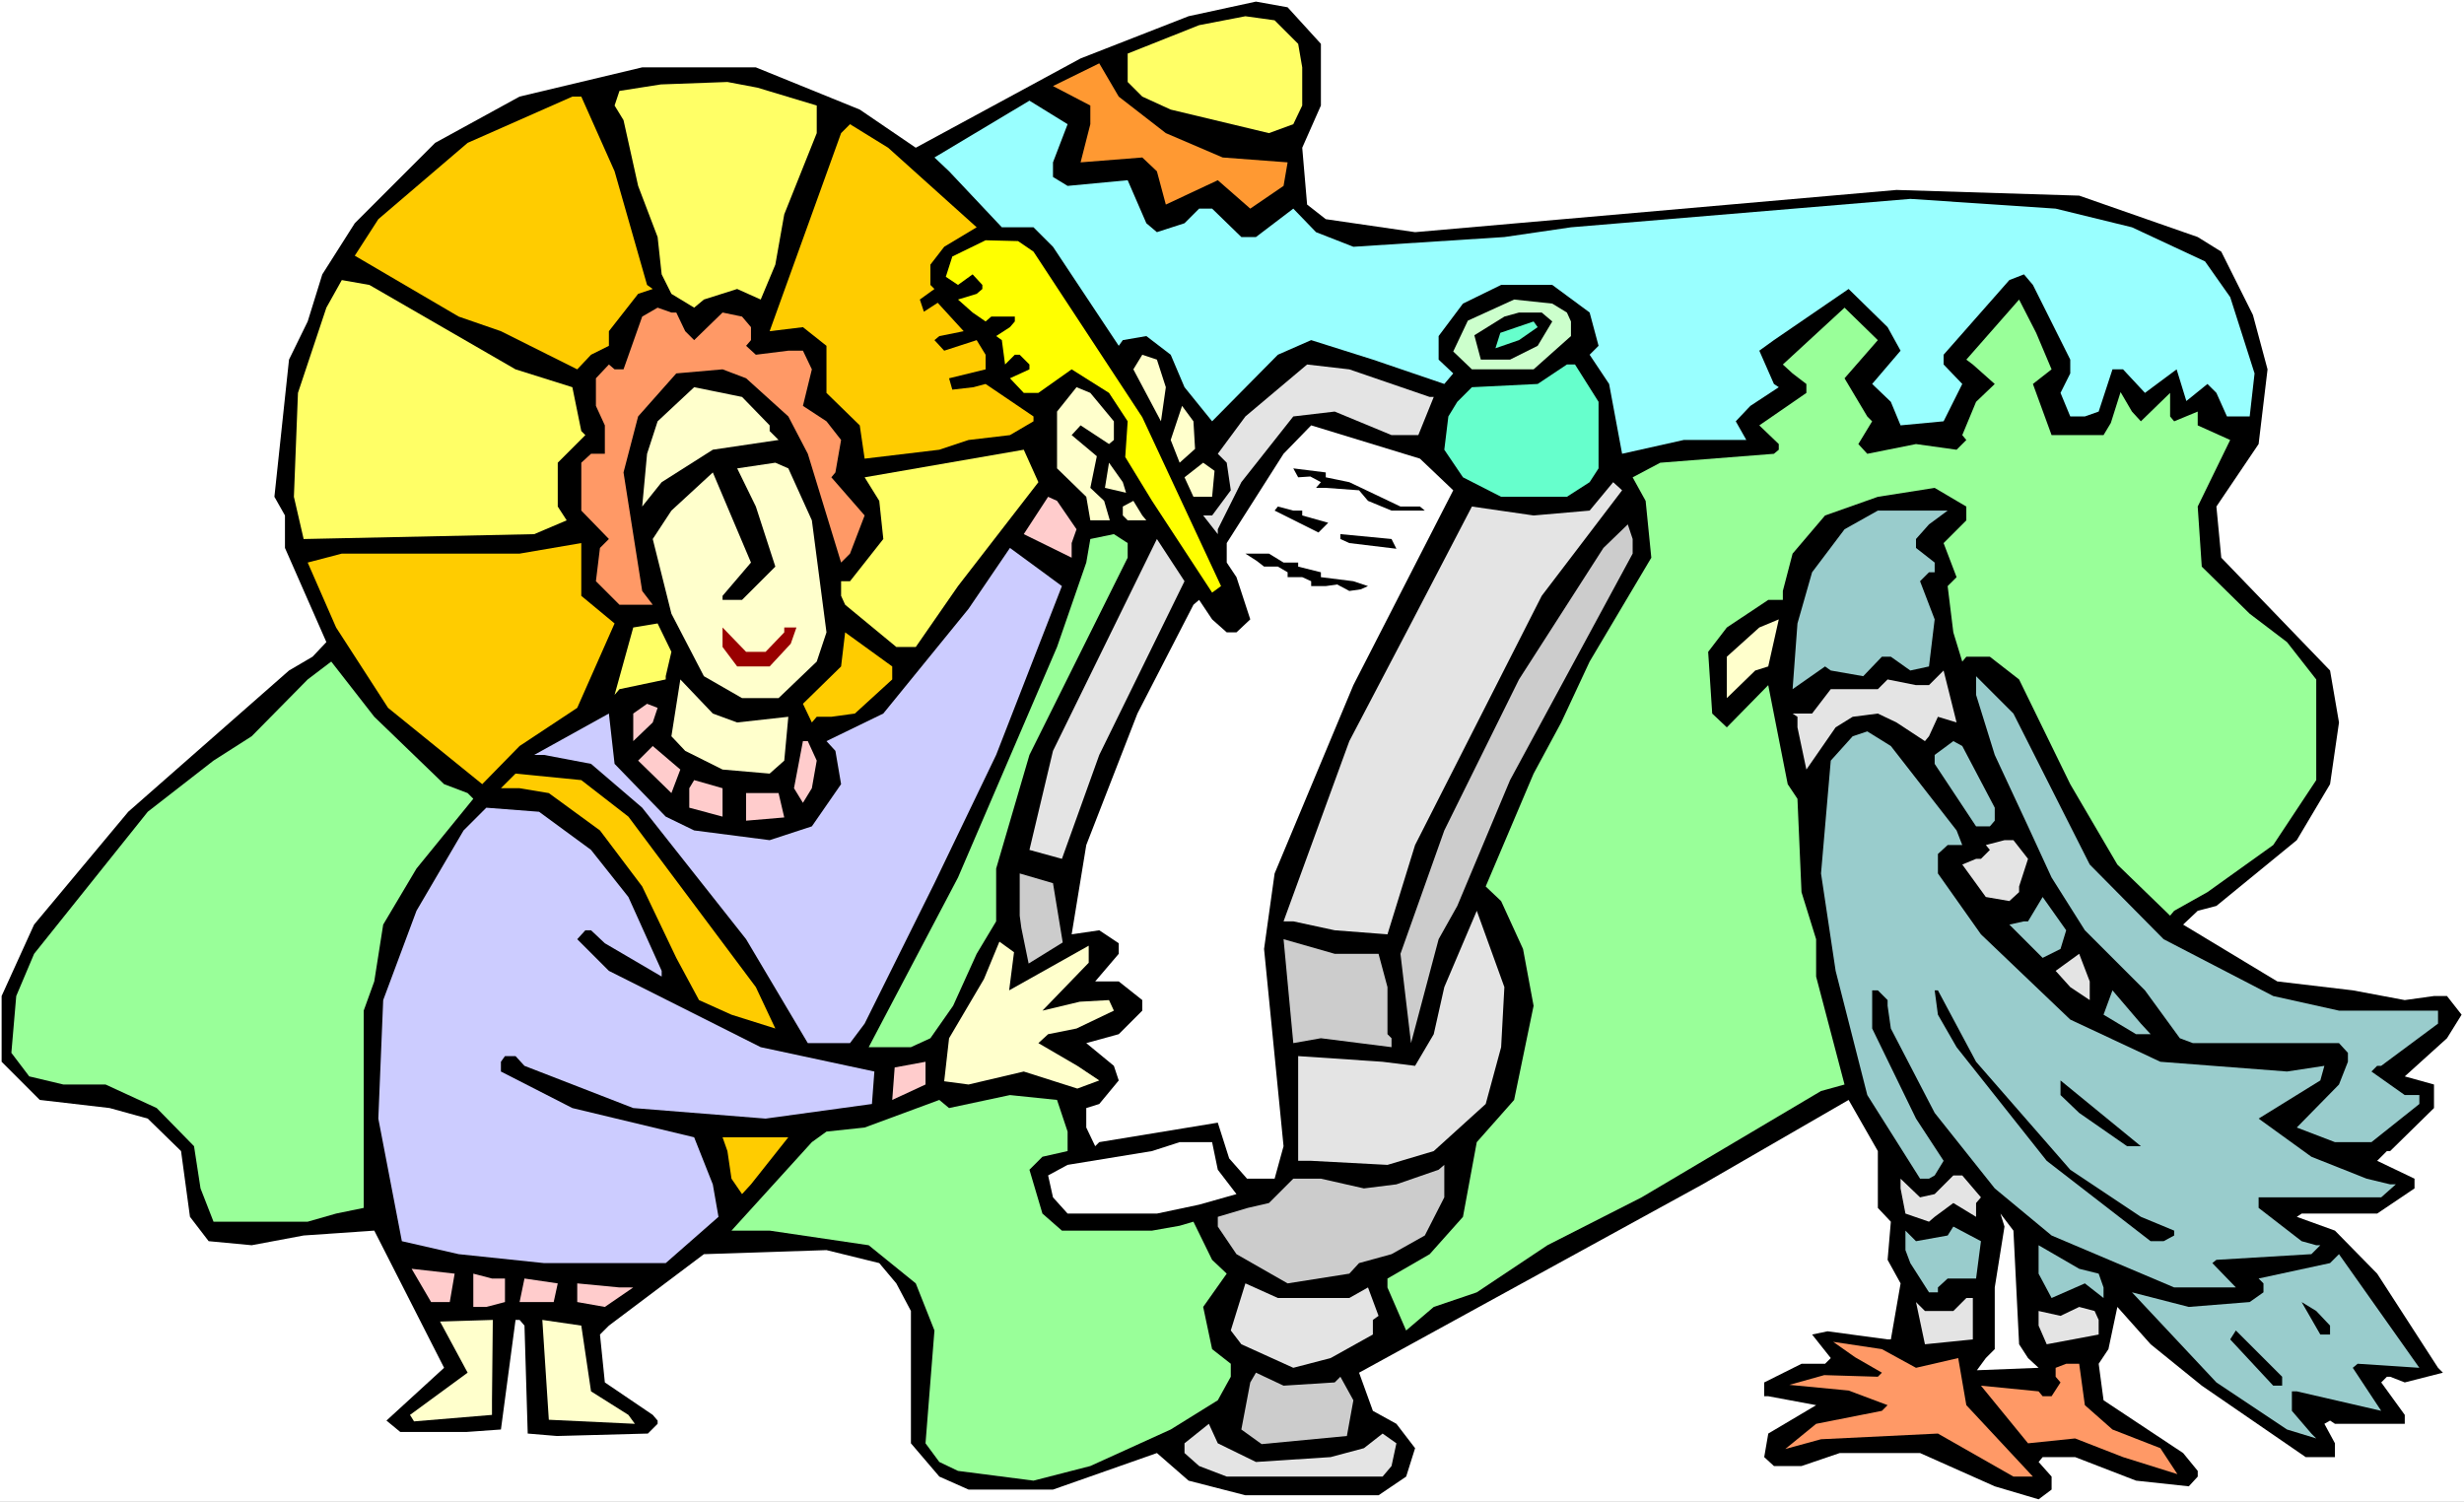 <?xml version="1.0" encoding="UTF-8" standalone="no"?>
<svg
   version="1.0"
   width="129.766mm"
   height="79.092mm"
   id="svg91"
   sodipodi:docname="John 09.wmf"
   xmlns:inkscape="http://www.inkscape.org/namespaces/inkscape"
   xmlns:sodipodi="http://sodipodi.sourceforge.net/DTD/sodipodi-0.dtd"
   xmlns="http://www.w3.org/2000/svg"
   xmlns:svg="http://www.w3.org/2000/svg">
  <rect width="100%" height="100%" fill="#808080" stroke="none"/>
  <sodipodi:namedview
     id="namedview91"
     pagecolor="#ffffff"
     bordercolor="#000000"
     borderopacity="0.25"
     inkscape:showpageshadow="2"
     inkscape:pageopacity="0.0"
     inkscape:pagecheckerboard="0"
     inkscape:deskcolor="#d1d1d1"
     inkscape:document-units="mm" />
  <defs
     id="defs1">
    <pattern
       id="WMFhbasepattern"
       patternUnits="userSpaceOnUse"
       width="6"
       height="6"
       x="0"
       y="0" />
  </defs>
  <path
     style="fill:#ffffff;fill-opacity:1;fill-rule:evenodd;stroke:none"
     d="M 0,298.931 H 490.455 V 0 H 0 Z"
     id="path1" />
  <path
     style="fill:#000000;fill-opacity:1;fill-rule:evenodd;stroke:none"
     d="M 262.923,8.726 V 21.006 l -3.717,8.402 0.97,11.311 3.717,2.909 17.776,2.585 95.829,-8.402 36.36,1.131 23.594,8.241 4.686,2.909 6.302,12.604 2.909,10.826 -1.778,14.866 -8.403,12.442 0.97,10.18 21.654,22.46 1.778,10.341 -1.778,12.28 -6.626,11.149 -15.998,13.088 -3.717,0.97 -2.909,2.747 18.746,11.311 15.029,1.777 10.342,1.939 5.818,-0.808 h 2.586 l 2.909,3.716 -2.909,4.686 -8.403,7.594 5.818,1.616 v 4.686 l -8.726,8.564 h -0.646 l -1.939,1.939 7.434,3.555 v 1.939 l -7.434,5.009 h -15.029 l -0.97,0.646 7.595,2.747 8.403,8.564 12.12,18.744 0.97,0.97 -7.595,1.939 -2.909,-1.131 h -0.646 l -1.131,1.131 4.686,6.463 v 1.777 h -13.898 l -0.97,-0.646 -1.131,0.646 2.101,3.878 v 2.747 h -5.818 l -20.685,-14.219 -10.181,-8.241 -6.626,-7.433 -1.778,8.402 -1.939,2.909 0.97,7.271 15.837,10.503 2.909,3.555 v 1.131 l -1.778,1.939 -10.504,-1.131 -12.12,-4.686 h -6.464 l -0.808,0.97 2.586,2.909 v 2.585 l -2.586,1.939 -8.726,-2.585 -14.867,-6.625 h -15.998 l -7.595,2.585 h -5.494 l -1.939,-1.777 0.808,-4.686 9.534,-5.655 -9.534,-1.777 h -0.808 v -2.747 l 7.434,-3.716 h 4.686 l 1.131,-1.131 -3.717,-4.686 3.07,-0.646 11.958,1.616 h 0.646 l 1.939,-11.149 -2.586,-4.686 0.646,-7.594 -2.586,-2.747 v -11.311 l -5.818,-10.18 -29.088,16.805 -68.357,37.488 2.747,7.594 4.686,2.585 3.717,4.848 -1.778,5.655 -5.494,3.716 h -26.502 l -11.312,-2.909 -6.302,-5.494 -20.685,7.271 h -16.806 l -5.818,-2.585 -5.656,-6.625 v -26.338 l -2.909,-5.494 -3.394,-4.04 -10.504,-2.585 -24.402,0.808 -18.907,14.219 -1.778,1.777 0.97,9.533 9.534,6.463 0.97,1.131 v 0.646 l -1.939,1.939 -18.099,0.485 -5.818,-0.485 -0.646,-21.491 -0.97,-1.131 h -0.808 l -2.909,21.814 -6.787,0.485 H 79.669 l -2.747,-2.262 11.474,-10.503 -13.898,-27.308 -14.059,0.97 -10.342,1.939 -8.565,-0.808 -3.717,-4.848 -1.778,-13.088 -6.626,-6.463 -7.595,-2.101 -13.898,-1.616 -7.595,-7.594 v -13.088 l 6.464,-14.219 18.746,-22.46 31.997,-28.116 4.686,-2.747 2.747,-2.909 -8.242,-18.744 v -6.463 l -2.101,-3.716 2.909,-27.308 3.717,-7.594 2.909,-9.372 6.464,-10.18 15.998,-15.997 16.806,-9.21 24.402,-5.817 h 22.624 l 20.685,8.402 11.15,7.594 32.805,-17.774 21.493,-8.402 13.413,-2.909 6.302,1.131 z"
     id="path2" />
  <path
     style="fill:#ffff66;fill-opacity:1;fill-rule:evenodd;stroke:none"
     d="m 258.398,8.726 0.808,4.686 v 7.594 l -1.778,3.716 -4.848,1.777 -19.554,-4.686 -5.656,-2.585 L 224.462,16.32 v -5.655 l 14.221,-5.655 9.211,-1.777 5.818,0.808 z"
     id="path3" />
  <path
     style="fill:#ff9932;fill-opacity:1;fill-rule:evenodd;stroke:none"
     d="m 232.057,26.5 11.312,4.848 12.928,0.97 -0.808,4.686 -6.626,4.524 -6.464,-5.655 -10.342,4.848 -1.778,-6.625 -2.909,-2.747 -12.282,0.97 1.939,-7.594 v -3.716 l -7.434,-3.878 9.211,-4.524 3.878,6.625 z"
     id="path4" />
  <path
     style="fill:#ffff66;fill-opacity:1;fill-rule:evenodd;stroke:none"
     d="m 150.773,17.451 11.797,3.555 v 5.494 l -6.464,16.158 -1.778,10.018 -2.909,6.948 -4.686,-2.101 -6.626,2.101 -1.939,1.616 -4.525,-2.747 -1.939,-3.878 -0.808,-7.433 -3.878,-10.18 -2.909,-13.088 -1.778,-2.909 0.97,-2.909 8.242,-1.293 L 144.793,16.32 Z"
     id="path5" />
  <path
     style="fill:#ffcc00;fill-opacity:1;fill-rule:evenodd;stroke:none"
     d="m 122.331,34.094 6.464,22.622 1.131,0.808 -2.909,0.97 -5.818,7.433 v 2.909 l -3.555,1.777 -2.747,2.909 L 99.707,65.926 91.304,63.018 70.619,50.899 75.306,43.628 93.081,28.439 113.928,19.229 h 1.778 z"
     id="path6" />
  <path
     style="fill:#99ffff;fill-opacity:1;fill-rule:evenodd;stroke:none"
     d="m 209.595,32.317 v 2.909 l 2.909,1.777 11.958,-1.131 3.717,8.564 2.101,1.777 5.494,-1.777 2.909,-2.909 h 2.586 l 5.818,5.655 h 2.909 l 7.434,-5.655 4.525,4.686 7.434,2.909 30.058,-1.939 13.251,-1.939 67.549,-5.655 28.926,1.939 15.19,3.716 14.544,6.787 5.01,7.11 4.848,15.189 -0.97,8.564 h -4.525 l -2.101,-4.686 -1.778,-1.777 -4.202,3.393 -1.939,-6.302 -6.302,4.686 -4.363,-4.686 h -2.101 l -2.747,8.402 -2.747,0.97 h -2.909 l -1.939,-4.686 1.939,-3.878 v -2.747 l -7.434,-14.866 -1.778,-2.101 -2.909,1.131 -13.09,14.866 v 1.939 l 3.717,3.878 -3.717,7.433 -8.565,0.808 -1.939,-4.686 -3.717,-3.555 5.656,-6.625 -2.586,-4.686 -7.757,-7.594 -14.867,10.18 -2.909,2.101 2.909,6.625 0.97,0.646 -5.656,3.716 -2.909,3.07 2.101,3.716 h -12.443 l -12.282,2.747 -2.586,-13.896 -3.878,-5.817 1.778,-1.777 -1.778,-6.625 -7.434,-5.494 h -10.181 l -7.595,3.716 -4.848,6.463 v 4.686 l 2.909,2.747 -1.778,2.101 -14.221,-4.848 -12.282,-3.878 -6.626,2.909 -13.09,13.25 -5.494,-6.787 -2.747,-6.463 -4.848,-3.716 -4.686,0.808 -0.808,1.131 -13.09,-19.713 -3.878,-3.878 h -6.302 l -10.504,-11.149 -2.909,-2.747 18.907,-11.311 7.595,4.686 z"
     id="path7" />
  <path
     style="fill:#ffcc00;fill-opacity:1;fill-rule:evenodd;stroke:none"
     d="m 194.405,45.244 -6.464,3.878 -2.747,3.555 v 4.04 l 0.808,0.808 -2.909,2.101 0.808,2.424 2.747,-1.777 5.171,5.655 -4.848,0.97 -0.97,0.808 1.939,2.101 6.464,-2.101 1.778,2.909 v 2.909 l -7.272,1.777 0.646,2.262 4.202,-0.485 2.424,-0.646 9.534,6.463 v 0.97 l -4.686,2.747 -8.242,0.97 -5.818,1.939 -14.867,1.777 -0.97,-6.625 -6.626,-6.463 v -9.372 l -4.686,-3.716 -6.626,0.808 14.221,-39.427 1.778,-1.777 7.595,4.686 z"
     id="path8" />
  <path
     style="fill:#ffff00;fill-opacity:1;fill-rule:evenodd;stroke:none"
     d="m 227.371,83.054 15.675,33.61 -1.778,1.293 -11.958,-18.259 -5.333,-8.726 0.485,-7.11 -3.717,-5.655 -7.434,-4.686 -6.626,4.686 h -2.909 l -2.747,-2.909 3.878,-1.777 v -0.97 l -1.939,-1.939 h -0.97 l -1.939,1.939 -0.646,-4.848 -1.131,-0.808 2.747,-1.777 0.97,-1.131 v -0.97 h -4.686 l -1.131,0.97 -2.586,-1.777 -2.909,-2.585 3.717,-1.131 1.131,-0.97 v -0.808 l -1.939,-2.101 -2.909,2.101 -2.424,-1.616 1.293,-4.04 6.626,-3.232 6.464,0.162 3.07,2.101 z"
     id="path9" />
  <path
     style="fill:#ffff66;fill-opacity:1;fill-rule:evenodd;stroke:none"
     d="m 102.616,73.521 11.312,3.555 1.778,8.726 0.808,0.808 -5.494,5.494 v 8.726 l 1.778,2.747 -6.464,2.747 -45.894,0.97 -1.939,-8.402 0.808,-20.683 5.656,-16.966 3.07,-5.494 5.494,0.97 z"
     id="path10" />
  <path
     style="fill:#ccffcc;fill-opacity:1;fill-rule:evenodd;stroke:none"
     d="m 311.888,62.21 0.808,1.777 v 2.909 l -7.434,6.625 h -12.282 l -3.717,-3.555 2.909,-6.14 9.211,-4.201 7.595,0.808 z"
     id="path11" />
  <path
     style="fill:#99ff99;fill-opacity:1;fill-rule:evenodd;stroke:none"
     d="m 408.363,73.521 -3.717,2.909 3.717,10.18 h 10.342 l 1.454,-2.424 1.939,-6.14 2.262,3.878 1.778,1.939 5.818,-5.655 v 4.686 l 0.808,0.97 4.686,-1.939 v 2.747 l 6.464,2.909 -6.464,13.25 0.808,11.957 9.534,9.372 7.434,5.655 5.818,7.433 v 20.036 l -8.565,12.927 -13.09,9.372 -6.626,3.716 -0.808,0.97 -10.504,-10.18 -9.373,-15.997 -10.181,-20.844 -5.818,-4.524 h -4.686 l -0.808,0.97 -1.778,-5.817 -1.131,-9.21 1.778,-1.777 -2.586,-6.787 4.525,-4.524 v -2.747 l -6.302,-3.716 -11.312,1.777 -10.504,3.716 -6.464,7.594 -1.939,7.433 v 1.777 h -2.909 l -8.242,5.494 -3.717,4.848 0.808,12.28 2.909,2.747 8.242,-8.402 3.878,19.713 1.939,2.909 0.808,18.582 2.909,9.372 v 7.433 l 5.656,21.491 -4.686,1.293 -35.714,21.168 -18.746,9.533 -14.059,9.372 -8.565,2.909 -5.494,4.686 -3.717,-8.564 v -1.777 l 8.403,-4.848 6.626,-7.433 2.747,-14.866 7.434,-8.402 3.878,-18.744 -2.101,-11.311 -4.363,-9.533 -3.07,-2.909 9.534,-22.46 5.494,-10.18 5.656,-12.119 12.282,-20.683 -1.131,-11.311 -2.586,-4.686 5.494,-2.909 22.624,-1.777 0.97,-0.808 v -1.131 l -3.878,-3.716 9.373,-6.463 v -1.777 l -2.747,-2.101 -1.939,-1.777 12.282,-11.311 6.626,6.463 -6.626,7.594 4.525,7.594 0.97,0.97 -2.747,4.524 1.778,1.939 9.696,-1.939 8.08,1.131 1.939,-1.939 -0.808,-0.97 2.747,-6.625 3.717,-3.555 -4.363,-3.878 -1.293,-0.97 10.504,-11.957 3.394,6.625 z"
     id="path12" />
  <path
     style="fill:#ff9966;fill-opacity:1;fill-rule:evenodd;stroke:none"
     d="m 134.613,62.21 1.778,3.716 1.778,1.777 5.656,-5.494 3.878,0.808 1.778,2.101 v 2.585 l -0.97,1.131 1.939,1.777 6.464,-0.808 h 2.909 l 1.778,3.716 -1.778,7.271 4.686,3.07 2.909,3.716 -1.131,6.463 -0.808,0.97 6.626,7.594 -2.909,7.594 -1.778,1.777 -6.626,-21.652 -3.878,-7.433 -8.403,-7.594 -4.686,-1.777 -9.211,0.808 -7.595,8.564 -2.909,11.149 3.717,23.591 2.101,2.747 h -6.626 l -4.686,-4.686 0.808,-6.625 1.778,-1.777 -5.494,-5.655 v -9.533 l 1.939,-1.777 h 2.747 v -5.655 l -1.778,-3.878 v -5.494 l 2.586,-2.747 1.131,0.97 h 1.778 l 3.717,-10.503 3.07,-1.777 2.747,0.97 z"
     id="path13" />
  <path
     style="fill:#000000;fill-opacity:1;fill-rule:evenodd;stroke:none"
     d="m 308.979,63.987 -2.909,4.848 -5.494,2.747 h -5.818 l -1.293,-4.848 5.979,-3.716 2.909,-0.808 h 4.525 z"
     id="path14" />
  <path
     style="fill:#66ffcc;fill-opacity:1;fill-rule:evenodd;stroke:none"
     d="m 302.353,67.704 -4.686,1.616 0.97,-3.07 6.626,-2.262 0.808,1.131 z"
     id="path15" />
  <path
     style="fill:#ffffcc;fill-opacity:1;fill-rule:evenodd;stroke:none"
     d="m 232.057,77.076 -0.97,6.787 -5.494,-10.341 1.778,-2.909 2.909,0.97 z"
     id="path16" />
  <path
     style="fill:#e4e4e4;fill-opacity:1;fill-rule:evenodd;stroke:none"
     d="m 284.577,79.015 h 0.808 l -3.07,7.594 h -5.333 l -11.312,-4.686 -8.242,0.97 -10.342,13.088 -4.686,9.372 v 0.97 l -2.909,-3.716 h 1.778 l 3.717,-5.009 -0.808,-5.494 -1.778,-1.777 5.494,-7.433 12.282,-10.341 8.403,0.97 z"
     id="path17" />
  <path
     style="fill:#66ffcc;fill-opacity:1;fill-rule:evenodd;stroke:none"
     d="m 318.19,79.984 v 13.25 l -1.778,2.747 -4.525,2.909 h -13.09 l -7.595,-3.878 -3.717,-5.494 0.808,-6.625 1.778,-2.909 2.909,-2.909 13.09,-0.646 5.818,-3.878 h 1.616 z"
     id="path18" />
  <path
     style="fill:#ffffcc;fill-opacity:1;fill-rule:evenodd;stroke:none"
     d="m 153.197,84.67 v 1.131 l 1.778,1.777 -13.09,1.939 -10.181,6.463 -3.878,4.848 0.97,-10.503 2.101,-6.463 7.272,-6.787 9.534,1.939 z"
     id="path19" />
  <path
     style="fill:#ffffcc;fill-opacity:1;fill-rule:evenodd;stroke:none"
     d="m 221.715,83.862 v 3.716 l -0.97,0.808 -5.656,-3.716 -1.778,1.939 5.01,4.201 -1.293,6.302 2.747,2.585 1.131,3.878 h -3.878 l -0.808,-4.686 -5.818,-5.655 V 81.923 l 3.878,-4.848 2.747,1.131 z"
     id="path20" />
  <path
     style="fill:#ffffcc;fill-opacity:1;fill-rule:evenodd;stroke:none"
     d="m 237.875,89.356 -3.07,2.747 -1.778,-4.524 2.262,-6.787 2.262,3.07 z"
     id="path21" />
  <path
     style="fill:#ffffff;fill-opacity:1;fill-rule:evenodd;stroke:none"
     d="m 289.264,97.597 -19.877,38.78 -15.675,37.488 -2.101,15.027 3.878,39.265 -1.778,6.463 h -5.494 l -3.555,-4.04 -2.262,-7.11 -23.594,3.878 -0.808,0.808 -1.778,-3.716 v -3.878 l 2.586,-0.808 3.878,-4.686 -0.97,-2.909 -5.494,-4.524 6.464,-1.777 4.686,-4.686 v -2.101 l -4.686,-3.716 h -4.686 l 4.686,-5.494 v -2.101 l -3.878,-2.585 -5.494,0.808 2.909,-17.774 10.181,-26.177 11.15,-21.652 1.131,-0.97 2.586,3.878 2.909,2.585 h 1.939 l 2.747,-2.585 -2.747,-8.402 -1.939,-2.909 v -3.878 l 11.312,-17.774 5.494,-5.655 21.654,6.625 z"
     id="path22" />
  <path
     style="fill:#ffff66;fill-opacity:1;fill-rule:evenodd;stroke:none"
     d="m 190.688,116.664 -8.403,12.119 h -3.878 l -10.181,-8.402 -0.808,-1.777 v -2.909 h 1.778 l 6.626,-8.402 -0.808,-7.594 -2.909,-4.686 31.674,-5.494 2.909,6.463 z"
     id="path23" />
  <path
     style="fill:#ffffcc;fill-opacity:1;fill-rule:evenodd;stroke:none"
     d="m 161.6,103.575 2.909,22.299 -1.939,5.817 -7.595,7.271 h -7.272 l -7.595,-4.363 -6.464,-12.442 -3.717,-14.866 3.717,-5.655 8.242,-7.594 7.595,17.936 -5.656,6.625 v 0.808 h 3.878 l 6.626,-6.625 -3.878,-11.957 -3.717,-7.594 7.595,-1.131 2.586,1.131 z"
     id="path24" />
  <path
     style="fill:#ffffcc;fill-opacity:1;fill-rule:evenodd;stroke:none"
     d="m 223.493,95.981 0.646,2.101 -4.202,-0.97 0.808,-5.009 z"
     id="path25" />
  <path
     style="fill:#ffffcc;fill-opacity:1;fill-rule:evenodd;stroke:none"
     d="m 241.269,98.89 h -3.717 l -1.778,-3.878 3.717,-2.909 2.262,1.616 z"
     id="path26" />
  <path
     style="fill:#000000;fill-opacity:1;fill-rule:evenodd;stroke:none"
     d="m 263.892,95.011 4.686,0.97 10.181,4.848 h 3.878 l 0.97,0.808 h -6.626 l -4.686,-1.939 -1.778,-2.101 -6.626,-0.485 h -1.939 l 0.97,-1.131 -2.101,-1.131 -2.424,0.162 -0.97,-1.777 6.464,0.808 z"
     id="path27" />
  <path
     style="fill:#e4e4e4;fill-opacity:1;fill-rule:evenodd;stroke:none"
     d="m 306.878,118.603 -25.21,49.606 -5.494,17.774 -10.504,-0.808 -8.242,-1.777 h -1.939 l 13.09,-35.872 12.282,-23.43 12.12,-23.268 12.282,1.777 11.15,-0.97 4.686,-5.655 1.778,1.616 z"
     id="path28" />
  <path
     style="fill:#ffcccc;fill-opacity:1;fill-rule:evenodd;stroke:none"
     d="m 214.281,105.353 -0.97,2.747 v 2.909 l -9.534,-4.686 4.848,-7.433 1.778,0.808 z"
     id="path29" />
  <path
     style="fill:#ffffcc;fill-opacity:1;fill-rule:evenodd;stroke:none"
     d="m 228.179,103.575 h -3.717 l -0.97,-0.97 v -1.777 l 2.101,-1.131 1.778,2.909 z"
     id="path30" />
  <path
     style="fill:#000000;fill-opacity:1;fill-rule:evenodd;stroke:none"
     d="m 259.206,101.636 v 0.97 l 5.171,1.454 -1.939,1.939 -8.726,-4.363 0.646,-0.808 3.07,0.808 z"
     id="path31" />
  <path
     style="fill:#99cccc;fill-opacity:1;fill-rule:evenodd;stroke:none"
     d="m 383.961,104.383 -2.586,2.909 v 1.777 l 3.717,2.909 v 1.939 h -1.131 l -1.778,1.777 2.909,7.594 -1.131,9.372 -3.717,0.808 -3.878,-2.747 h -1.778 l -3.717,3.878 -6.464,-1.131 -1.131,-0.808 -6.464,4.524 0.97,-13.088 2.909,-10.18 6.464,-8.564 6.626,-3.716 h 13.898 z"
     id="path32" />
  <path
     style="fill:#cccccc;fill-opacity:1;fill-rule:evenodd;stroke:none"
     d="m 324.977,110.2 -24.402,45.082 -10.504,25.046 -3.717,6.625 -5.494,20.683 -2.101,-17.774 8.726,-24.561 14.867,-30.055 16.806,-26.177 4.848,-4.686 0.97,2.909 z"
     id="path33" />
  <path
     style="fill:#99ff99;fill-opacity:1;fill-rule:evenodd;stroke:none"
     d="m 224.462,111.008 -19.554,39.265 -6.626,22.622 v 10.503 l -3.878,6.463 -4.686,10.341 -4.525,6.463 -3.878,1.777 h -8.403 l 17.776,-33.771 19.715,-45.89 5.818,-16.805 0.808,-4.686 4.686,-0.97 2.747,1.777 z"
     id="path34" />
  <path
     style="fill:#000000;fill-opacity:1;fill-rule:evenodd;stroke:none"
     d="m 277.952,109.231 -9.373,-1.131 -1.778,-0.808 v -0.97 l 10.181,0.97 z"
     id="path35" />
  <path
     style="fill:#e4e4e4;fill-opacity:1;fill-rule:evenodd;stroke:none"
     d="m 218.806,150.273 -7.434,20.683 -6.464,-1.777 4.686,-19.713 20.685,-42.173 5.494,8.402 z"
     id="path36" />
  <path
     style="fill:#ffcc00;fill-opacity:1;fill-rule:evenodd;stroke:none"
     d="m 122.331,124.097 -7.434,16.805 -11.474,7.594 -7.434,7.594 -18.746,-15.189 -10.342,-15.997 -5.656,-12.927 6.787,-1.777 h 35.39 l 12.282,-2.101 v 10.503 z"
     id="path37" />
  <path
     style="fill:#ccccff;fill-opacity:1;fill-rule:evenodd;stroke:none"
     d="m 198.283,150.273 -12.282,25.53 -13.898,27.954 -2.909,3.878 h -8.403 l -12.282,-20.683 -20.685,-26.177 -10.181,-8.726 -9.373,-1.777 h -1.939 l 14.867,-8.241 1.131,10.018 10.181,10.503 5.656,2.747 15.029,1.939 8.403,-2.747 5.818,-8.402 -1.131,-6.625 -1.778,-1.939 11.312,-5.494 16.968,-20.844 8.242,-12.119 10.342,7.594 z"
     id="path38" />
  <path
     style="fill:#000000;fill-opacity:1;fill-rule:evenodd;stroke:none"
     d="m 255.489,111.978 h 2.909 v 0.808 l 4.525,1.131 v 0.97 l 6.464,0.808 2.909,0.97 -1.454,0.646 -2.262,0.323 -2.424,-1.293 -2.262,0.323 h -2.909 v -0.97 l -1.778,-0.808 h -2.909 v -0.97 l -1.939,-1.131 h -2.747 l -1.454,-1.131 -2.262,-1.454 h 4.686 z"
     id="path39" />
  <path
     style="fill:#ffffcc;fill-opacity:1;fill-rule:evenodd;stroke:none"
     d="m 349.379,133.469 -5.656,5.494 v -8.241 l 6.464,-5.817 3.878,-1.616 -2.101,9.372 z"
     id="path40" />
  <path
     style="fill:#ffff66;fill-opacity:1;fill-rule:evenodd;stroke:none"
     d="m 132.512,134.6 v 0.646 l -9.211,1.939 -0.97,1.131 3.717,-13.411 4.848,-0.808 2.747,5.655 z"
     id="path41" />
  <path
     style="fill:#990000;fill-opacity:1;fill-rule:evenodd;stroke:none"
     d="m 152.389,129.752 3.717,-3.878 v -0.97 h 2.424 l -1.131,3.232 -4.202,4.524 h -6.464 l -2.909,-3.878 v -3.878 l 4.686,4.848 z"
     id="path42" />
  <path
     style="fill:#ffcc00;fill-opacity:1;fill-rule:evenodd;stroke:none"
     d="m 177.598,135.246 -7.434,6.787 -4.686,0.646 h -2.909 l -0.97,1.131 -1.778,-3.716 7.595,-7.433 0.808,-6.787 9.373,6.787 z"
     id="path43" />
  <path
     style="fill:#99ff99;fill-opacity:1;fill-rule:evenodd;stroke:none"
     d="m 88.395,156.09 4.686,1.777 1.131,1.131 -11.312,13.896 -6.626,11.149 -1.778,11.311 -2.101,5.817 v 39.265 l -5.494,1.131 -5.656,1.616 H 42.501 l -2.586,-6.625 -1.293,-8.402 -7.434,-7.594 -10.181,-4.686 h -8.403 l -6.787,-1.616 -3.555,-4.686 0.97,-11.311 3.555,-8.402 22.624,-28.277 13.09,-10.18 7.595,-4.848 11.15,-11.311 4.686,-3.555 8.565,10.988 z"
     id="path44" />
  <path
     style="fill:#e4e4e4;fill-opacity:1;fill-rule:evenodd;stroke:none"
     d="m 385.739,142.679 -1.778,3.878 -0.808,0.97 -5.656,-3.716 -3.717,-1.777 -5.01,0.646 -3.394,2.101 -5.818,8.402 -1.778,-8.402 v -2.101 l -0.97,-0.646 h 3.878 l 3.717,-4.848 h 9.373 l 1.939,-1.939 5.656,1.131 h 2.586 l 2.909,-2.909 2.586,10.341 z"
     id="path45" />
  <path
     style="fill:#99cccc;fill-opacity:1;fill-rule:evenodd;stroke:none"
     d="m 415.958,172.087 14.706,14.866 21.816,11.311 13.09,2.909 h 19.715 v 2.585 L 473.972,212.16 h -0.808 l -1.131,1.131 6.626,4.686 h 2.909 v 1.777 l -9.534,7.594 h -7.272 l -7.595,-2.909 8.403,-8.564 1.778,-4.524 v -1.777 l -1.778,-1.939 h -29.088 l -2.586,-0.97 -6.949,-9.533 -11.958,-11.957 -6.626,-10.503 -4.686,-10.18 -6.626,-14.219 -3.717,-11.957 v -3.716 l 7.434,7.433 z"
     id="path46" />
  <path
     style="fill:#ffffcc;fill-opacity:1;fill-rule:evenodd;stroke:none"
     d="m 146.733,143.81 10.181,-1.131 -0.808,8.726 -2.909,2.585 -9.373,-0.808 -7.434,-3.716 -2.747,-2.909 1.778,-11.311 6.464,6.787 z"
     id="path47" />
  <path
     style="fill:#ffcccc;fill-opacity:1;fill-rule:evenodd;stroke:none"
     d="m 129.926,143.81 -3.878,3.716 v -5.494 l 2.747,-1.939 2.101,0.808 z"
     id="path48" />
  <path
     style="fill:#99cccc;fill-opacity:1;fill-rule:evenodd;stroke:none"
     d="m 389.456,165.301 1.131,2.909 h -2.909 l -1.939,1.777 v 3.878 l 8.565,12.119 17.776,16.966 17.938,8.402 25.21,1.939 7.434,-1.131 -0.808,2.909 -12.282,7.594 10.504,7.594 10.989,4.363 4.686,1.131 h 1.131 l -2.909,2.585 h -24.402 v 2.101 l 8.565,6.625 2.909,0.808 h 0.808 l -1.778,1.777 -18.907,1.131 -0.808,0.646 4.686,4.848 h -12.282 l -24.402,-10.341 -11.312,-9.372 -11.958,-15.027 -8.726,-16.805 -0.646,-4.524 v -1.131 l -1.939,-1.939 h -1.131 v 7.594 l 8.726,17.936 5.494,8.402 -1.778,2.909 -1.131,0.646 h -1.778 l -10.504,-16.643 -6.302,-24.722 -2.909,-19.39 1.939,-22.46 4.363,-4.848 2.909,-0.97 4.686,2.909 z"
     id="path49" />
  <path
     style="fill:#ffcccc;fill-opacity:1;fill-rule:evenodd;stroke:none"
     d="m 162.569,151.404 -0.97,5.494 -1.778,2.909 -1.778,-2.909 1.778,-9.372 h 0.97 z"
     id="path50" />
  <path
     style="fill:#99cccc;fill-opacity:1;fill-rule:evenodd;stroke:none"
     d="m 397.051,160.776 v 2.585 l -0.97,1.131 h -2.747 l -8.242,-12.442 v -1.777 l 3.717,-2.747 1.778,0.97 z"
     id="path51" />
  <path
     style="fill:#ffcccc;fill-opacity:1;fill-rule:evenodd;stroke:none"
     d="m 133.643,157.868 -6.626,-6.463 2.909,-2.909 5.494,4.686 z"
     id="path52" />
  <path
     style="fill:#ffcc00;fill-opacity:1;fill-rule:evenodd;stroke:none"
     d="m 125.078,162.554 25.371,33.933 3.878,8.241 -8.726,-2.747 -6.464,-2.909 -4.525,-8.402 -6.787,-14.219 -8.403,-11.149 -10.181,-7.433 -5.818,-0.97 h -3.717 l 2.909,-2.909 13.09,1.293 z"
     id="path53" />
  <path
     style="fill:#ffcccc;fill-opacity:1;fill-rule:evenodd;stroke:none"
     d="m 143.824,162.554 -6.626,-1.777 v -3.878 l 0.97,-1.616 5.656,1.616 z"
     id="path54" />
  <path
     style="fill:#ffcccc;fill-opacity:1;fill-rule:evenodd;stroke:none"
     d="m 156.105,162.715 -7.595,0.646 v -5.494 h 6.464 z"
     id="path55" />
  <path
     style="fill:#ccccff;fill-opacity:1;fill-rule:evenodd;stroke:none"
     d="m 117.645,169.179 7.434,9.372 6.626,14.704 v 1.131 l -11.312,-6.625 -2.747,-2.585 h -1.131 l -1.616,1.777 6.302,6.302 30.219,15.189 22.624,4.848 -0.485,6.463 -21.17,2.909 -26.341,-2.101 -21.654,-8.402 -1.778,-1.939 h -2.101 l -0.808,1.131 v 1.939 l 14.221,7.271 24.24,5.817 3.717,9.372 1.131,6.463 -10.504,9.21 h -24.24 l -16.968,-1.777 -11.312,-2.585 -4.686,-24.399 0.97,-23.591 6.626,-17.774 9.373,-15.997 4.525,-4.524 10.504,0.808 z"
     id="path56" />
  <path
     style="fill:#e4e4e4;fill-opacity:1;fill-rule:evenodd;stroke:none"
     d="m 403.676,170.956 -1.778,5.494 v 1.131 l -1.939,1.777 -4.686,-0.808 -4.686,-6.463 2.747,-1.131 h 0.97 l 1.778,-1.777 -0.808,-0.97 3.717,-0.97 h 1.778 z"
     id="path57" />
  <path
     style="fill:#cccccc;fill-opacity:1;fill-rule:evenodd;stroke:none"
     d="m 211.534,187.599 -6.787,4.201 -1.454,-7.11 -0.323,-2.424 v -8.402 l 6.626,1.939 z"
     id="path58" />
  <path
     style="fill:#99cccc;fill-opacity:1;fill-rule:evenodd;stroke:none"
     d="m 410.14,188.892 -3.555,1.777 -6.626,-6.625 2.909,-0.646 h 0.808 l 2.909,-4.848 4.686,6.625 z"
     id="path59" />
  <path
     style="fill:#e4e4e4;fill-opacity:1;fill-rule:evenodd;stroke:none"
     d="m 298.798,208.444 -3.07,11.311 -10.342,9.372 -9.211,2.747 -15.19,-0.808 h -2.586 v -20.844 l 16.806,1.131 6.464,0.808 3.717,-6.302 2.101,-9.372 6.464,-15.189 5.494,15.189 z"
     id="path60" />
  <path
     style="fill:#ffffcc;fill-opacity:1;fill-rule:evenodd;stroke:none"
     d="m 216.705,188.246 v 3.393 l -9.211,9.533 7.434,-1.777 5.818,-0.323 0.97,2.101 -7.434,3.555 -5.656,1.131 -1.939,1.777 7.757,4.524 4.363,2.909 -4.363,1.616 -10.666,-3.393 -10.989,2.585 -4.848,-0.646 0.97,-8.564 6.949,-11.796 3.07,-7.433 2.909,2.101 -0.97,7.594 z"
     id="path61" />
  <path
     style="fill:#cccccc;fill-opacity:1;fill-rule:evenodd;stroke:none"
     d="m 274.396,189.861 1.778,6.625 v 9.372 l 0.808,0.808 v 1.777 l -14.059,-1.777 -5.494,0.97 -1.939,-20.683 10.181,2.909 z"
     id="path62" />
  <path
     style="fill:#e4e4e4;fill-opacity:1;fill-rule:evenodd;stroke:none"
     d="m 415.958,199.072 -3.878,-2.585 -2.909,-3.232 4.686,-3.393 2.101,5.494 z"
     id="path63" />
  <path
     style="fill:#000000;fill-opacity:1;fill-rule:evenodd;stroke:none"
     d="m 393.334,211.352 18.746,21.491 14.059,9.372 6.626,2.747 v 0.97 l -2.101,1.131 h -2.586 l -20.685,-15.997 -17.938,-22.622 -3.717,-6.463 -0.646,-4.848 h 0.646 z"
     id="path64" />
  <path
     style="fill:#99cccc;fill-opacity:1;fill-rule:evenodd;stroke:none"
     d="m 428.078,205.858 h -2.909 l -6.464,-3.878 1.778,-4.848 5.656,6.625 z"
     id="path65" />
  <path
     style="fill:#ffcccc;fill-opacity:1;fill-rule:evenodd;stroke:none"
     d="m 184.224,215.876 -6.626,3.07 0.485,-6.463 6.141,-1.131 z"
     id="path66" />
  <path
     style="fill:#000000;fill-opacity:1;fill-rule:evenodd;stroke:none"
     d="m 423.392,228.157 -9.534,-6.625 -3.717,-3.555 v -2.909 l 15.998,13.088 z"
     id="path67" />
  <path
     style="fill:#99ff99;fill-opacity:1;fill-rule:evenodd;stroke:none"
     d="m 212.504,225.248 v 3.878 l -5.01,1.131 -2.586,2.585 2.586,8.726 3.878,3.393 h 17.938 l 5.494,-0.97 2.747,-0.808 3.717,7.594 2.909,2.747 -4.686,6.625 1.778,8.402 3.717,2.909 v 2.585 l -2.586,4.686 -9.373,5.817 -15.998,7.271 -11.312,2.909 -15.029,-1.939 -3.717,-1.777 -2.747,-3.716 1.778,-22.46 -3.717,-9.372 -9.373,-7.594 -19.715,-2.909 h -7.595 l 15.998,-17.613 2.909,-2.101 7.595,-0.808 14.867,-5.494 1.939,1.616 12.12,-2.585 9.373,0.97 z"
     id="path68" />
  <path
     style="fill:#ffcc00;fill-opacity:1;fill-rule:evenodd;stroke:none"
     d="m 149.48,235.751 -1.778,1.939 -2.101,-3.07 -0.808,-5.494 -0.97,-2.747 h 13.09 z"
     id="path69" />
  <path
     style="fill:#ffffff;fill-opacity:1;fill-rule:evenodd;stroke:none"
     d="m 242.4,232.843 3.717,4.848 -7.434,2.101 -8.403,1.777 h -17.776 l -2.909,-3.232 -0.97,-4.363 3.878,-2.101 16.806,-2.747 5.494,-1.777 h 6.464 z"
     id="path70" />
  <path
     style="fill:#cccccc;fill-opacity:1;fill-rule:evenodd;stroke:none"
     d="m 283.608,245.931 -6.626,3.716 -6.464,1.777 -1.939,2.101 -12.282,1.939 -10.181,-5.817 -3.717,-5.494 v -1.939 l 5.979,-1.777 4.202,-0.97 4.848,-4.848 h 5.494 l 8.565,1.939 6.464,-0.808 8.403,-2.909 1.131,-0.97 v 6.463 z"
     id="path71" />
  <path
     style="fill:#e4e4e4;fill-opacity:1;fill-rule:evenodd;stroke:none"
     d="m 394.304,238.337 -0.97,1.131 v 2.747 l -4.525,-2.747 -3.717,2.747 -1.131,0.97 -4.686,-1.616 -0.97,-5.009 v -1.939 l 3.878,3.716 2.909,-0.646 3.717,-3.716 h 1.778 z"
     id="path72" />
  <path
     style="fill:#ffffff;fill-opacity:1;fill-rule:evenodd;stroke:none"
     d="m 401.899,267.583 1.778,2.747 2.101,1.939 -12.282,0.485 1.778,-2.424 1.778,-1.777 v -12.28 l 1.939,-12.119 -0.808,-2.585 2.586,3.393 z"
     id="path73" />
  <path
     style="fill:#99cccc;fill-opacity:1;fill-rule:evenodd;stroke:none"
     d="m 393.334,254.495 h -5.656 l -1.939,1.777 v 0.97 h -1.778 l -3.717,-5.817 -0.97,-2.585 v -3.878 l 2.101,2.101 6.302,-1.131 1.131,-1.777 5.494,2.909 z"
     id="path74" />
  <path
     style="fill:#99cccc;fill-opacity:1;fill-rule:evenodd;stroke:none"
     d="m 417.736,253.526 0.97,2.747 v 2.101 l -3.717,-2.909 -6.626,2.909 -2.586,-4.848 v -5.655 l 8.08,4.686 z"
     id="path75" />
  <path
     style="fill:#99cccc;fill-opacity:1;fill-rule:evenodd;stroke:none"
     d="m 469.286,271.461 -0.97,0.808 5.656,8.564 -16.806,-3.878 h -0.97 v 3.878 l 3.878,4.524 0.97,0.97 -5.818,-1.777 -14.059,-9.372 -16.806,-17.936 11.312,2.909 12.12,-0.97 2.747,-1.939 v -1.777 l -0.97,-0.97 14.221,-3.07 1.778,-1.777 15.998,22.622 z"
     id="path76" />
  <path
     style="fill:#ffcccc;fill-opacity:1;fill-rule:evenodd;stroke:none"
     d="m 89.526,259.181 h -3.717 l -3.878,-6.625 8.565,0.97 z"
     id="path77" />
  <path
     style="fill:#ffcccc;fill-opacity:1;fill-rule:evenodd;stroke:none"
     d="m 100.515,254.495 v 4.686 l -3.717,0.97 h -2.586 v -6.625 l 3.717,0.97 z"
     id="path78" />
  <path
     style="fill:#ffcccc;fill-opacity:1;fill-rule:evenodd;stroke:none"
     d="m 111.019,255.465 -0.808,3.716 h -6.787 l 0.97,-4.686 z"
     id="path79" />
  <path
     style="fill:#ffcccc;fill-opacity:1;fill-rule:evenodd;stroke:none"
     d="m 126.048,256.272 -5.656,3.878 -5.494,-0.97 v -3.716 l 8.403,0.808 z"
     id="path80" />
  <path
     style="fill:#e4e4e4;fill-opacity:1;fill-rule:evenodd;stroke:none"
     d="m 268.579,258.373 3.717,-2.101 2.101,5.655 -1.131,0.808 v 2.909 l -8.403,4.686 -7.434,1.939 -10.342,-4.686 -2.101,-2.747 2.909,-9.372 6.464,2.909 z"
     id="path81" />
  <path
     style="fill:#e4e4e4;fill-opacity:1;fill-rule:evenodd;stroke:none"
     d="m 392.688,266.614 -9.534,0.97 -1.778,-8.402 1.778,1.777 h 5.656 l 2.586,-2.585 h 1.293 z"
     id="path82" />
  <path
     style="fill:#000000;fill-opacity:1;fill-rule:evenodd;stroke:none"
     d="m 463.791,263.867 v 1.777 h -1.939 l -3.717,-6.463 2.909,1.777 z"
     id="path83" />
  <path
     style="fill:#e4e4e4;fill-opacity:1;fill-rule:evenodd;stroke:none"
     d="m 417.736,262.736 v 2.909 l -10.342,1.939 -1.616,-3.716 v -2.909 l 4.363,0.97 3.717,-1.777 3.07,0.808 z"
     id="path84" />
  <path
     style="fill:#ffffcc;fill-opacity:1;fill-rule:evenodd;stroke:none"
     d="m 97.929,278.733 v 2.909 l -15.514,1.293 -0.808,-1.293 11.474,-8.402 -5.494,-10.18 10.504,-0.323 z"
     id="path85" />
  <path
     style="fill:#ffffcc;fill-opacity:1;fill-rule:evenodd;stroke:none"
     d="m 117.645,276.955 7.434,4.686 1.293,1.777 -17.13,-0.808 -1.293,-19.875 7.757,1.131 z"
     id="path86" />
  <path
     style="fill:#000000;fill-opacity:1;fill-rule:evenodd;stroke:none"
     d="m 454.257,275.824 h -1.778 l -8.565,-9.21 1.131,-1.777 9.211,9.21 z"
     id="path87" />
  <path
     style="fill:#ff9966;fill-opacity:1;fill-rule:evenodd;stroke:none"
     d="m 381.376,272.269 8.403,-1.939 1.616,9.372 13.251,14.219 h -3.878 l -15.029,-8.564 -23.27,1.131 -7.11,1.939 6.141,-5.009 13.09,-2.585 1.131,-1.131 -7.757,-2.909 -11.797,-1.131 6.949,-1.939 10.666,0.323 0.808,-0.808 -5.333,-3.07 -4.363,-3.07 9.696,1.454 z"
     id="path88" />
  <path
     style="fill:#ff9966;fill-opacity:1;fill-rule:evenodd;stroke:none"
     d="m 414.988,279.702 5.494,4.848 9.534,3.716 3.394,5.171 -10.827,-3.393 -9.534,-3.716 -9.373,0.97 -9.373,-11.472 11.474,1.131 0.808,0.97 h 1.778 l 1.778,-2.747 -0.97,-1.131 v -1.777 l 2.101,-0.808 h 2.586 z"
     id="path89" />
  <path
     style="fill:#cccccc;fill-opacity:1;fill-rule:evenodd;stroke:none"
     d="m 265.67,275.178 1.131,-1.131 2.586,4.686 -1.293,7.11 -16.968,1.616 -4.04,-2.909 1.778,-9.372 1.131,-1.939 5.494,2.585 z"
     id="path90" />
  <path
     style="fill:#e4e4e4;fill-opacity:1;fill-rule:evenodd;stroke:none"
     d="m 249.995,291.013 14.867,-0.97 6.626,-1.777 3.717,-2.909 2.747,1.939 -0.97,4.524 -1.778,2.101 h -31.027 l -5.494,-2.101 -2.909,-2.585 v -1.939 l 4.848,-3.878 1.778,3.878 z"
     id="path91" />
</svg>
